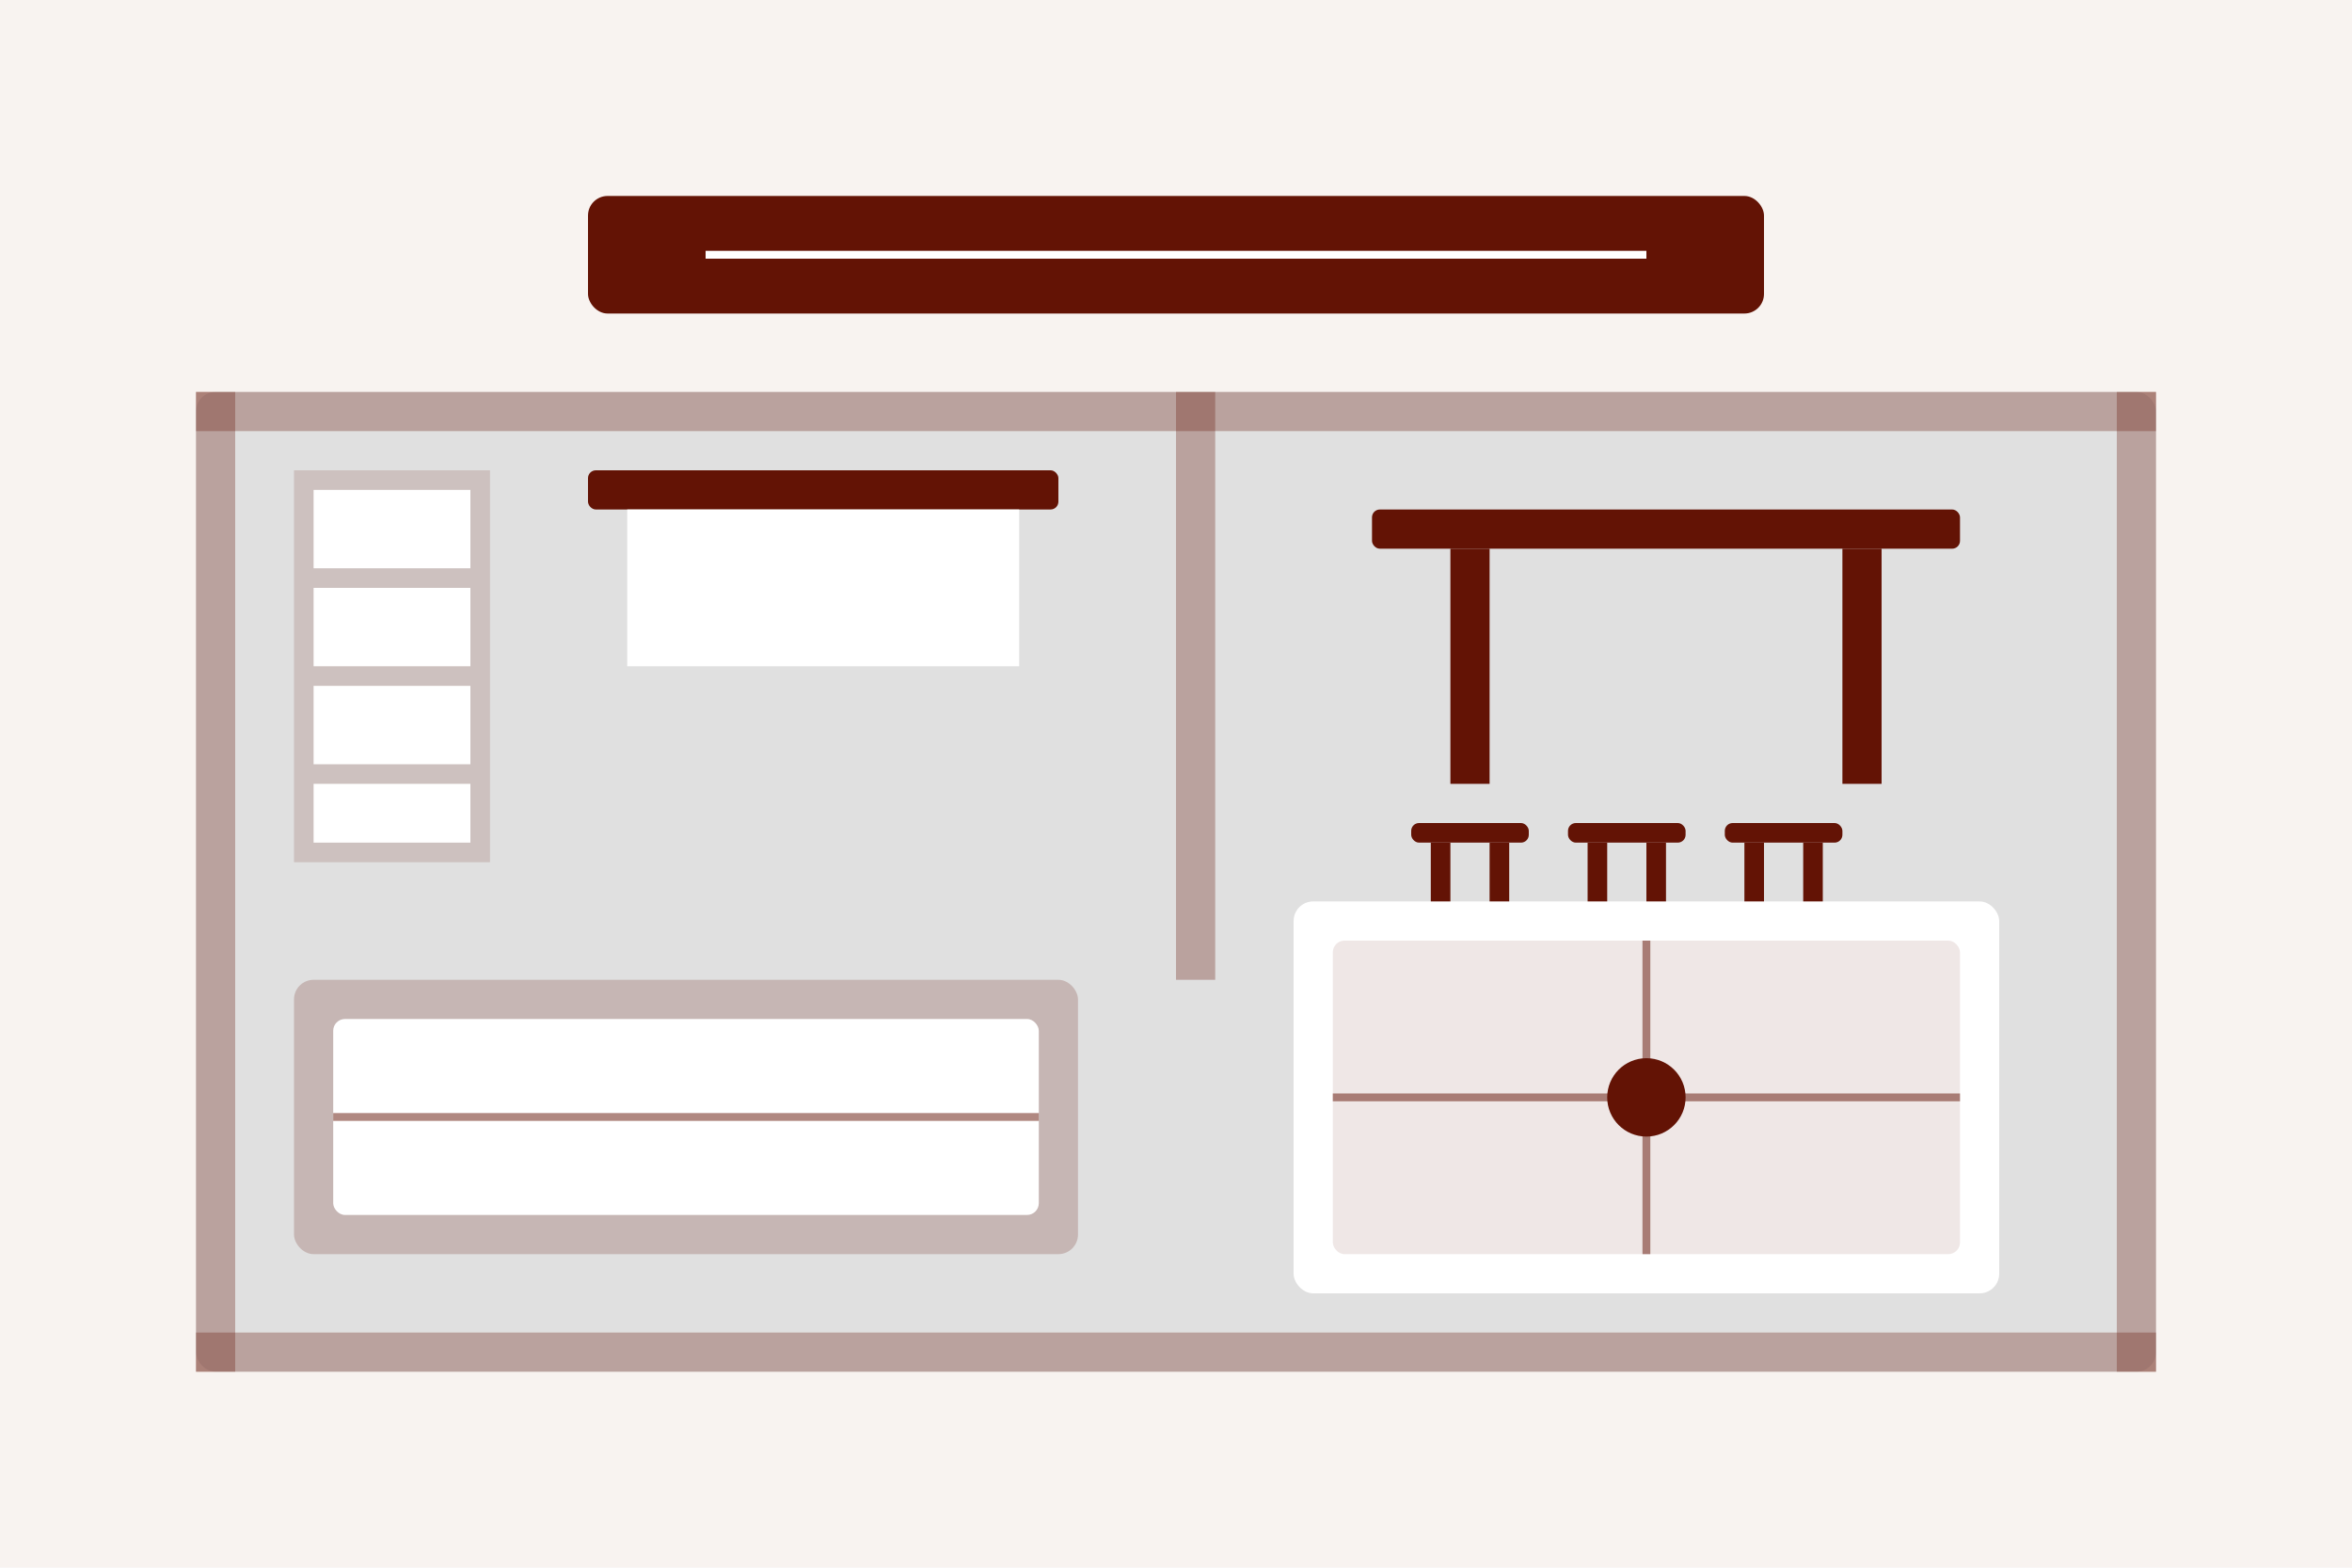 <svg width="600" height="400" viewBox="0 0 600 400" fill="none" xmlns="http://www.w3.org/2000/svg">
  <rect width="600" height="400" fill="#F8F3F0"/>
  
  <!-- Small apartment layout -->
  <rect x="50" y="100" width="500" height="250" rx="5" fill="#E0E0E0"/>
  
  <!-- Apartment walls -->
  <rect x="50" y="100" width="500" height="10" fill="#631305" fill-opacity="0.3"/>
  <rect x="50" y="100" width="10" height="250" fill="#631305" fill-opacity="0.3"/>
  <rect x="50" y="340" width="500" height="10" fill="#631305" fill-opacity="0.3"/>
  <rect x="540" y="100" width="10" height="250" fill="#631305" fill-opacity="0.3"/>
  
  <!-- Room divider -->
  <rect x="300" y="100" width="10" height="150" fill="#631305" fill-opacity="0.3"/>
  
  <!-- Multifunctional sofa bed -->
  <rect x="75" y="250" width="200" height="70" rx="5" fill="#631305" fill-opacity="0.2"/>
  <rect x="85" y="260" width="180" height="50" rx="3" fill="#FFFFFF"/>
  <path d="M85 285H265" stroke="#631305" stroke-opacity="0.5" stroke-width="2"/>
  
  <!-- Folding dining table -->
  <rect x="350" y="130" width="150" height="10" rx="2" fill="#631305"/>
  <rect x="370" y="140" width="10" height="60" fill="#631305"/>
  <rect x="470" y="140" width="10" height="60" fill="#631305"/>
  
  <!-- Folding chairs -->
  <rect x="360" y="210" width="30" height="5" rx="2" fill="#631305"/>
  <rect x="365" y="215" width="5" height="30" fill="#631305"/>
  <rect x="380" y="215" width="5" height="30" fill="#631305"/>
  
  <rect x="400" y="210" width="30" height="5" rx="2" fill="#631305"/>
  <rect x="405" y="215" width="5" height="30" fill="#631305"/>
  <rect x="420" y="215" width="5" height="30" fill="#631305"/>
  
  <rect x="440" y="210" width="30" height="5" rx="2" fill="#631305"/>
  <rect x="445" y="215" width="5" height="30" fill="#631305"/>
  <rect x="460" y="215" width="5" height="30" fill="#631305"/>
  
  <!-- Storage solutions -->
  <rect x="75" y="120" width="50" height="100" fill="#631305" fill-opacity="0.15"/>
  <rect x="80" y="125" width="40" height="20" fill="#FFFFFF"/>
  <rect x="80" y="150" width="40" height="20" fill="#FFFFFF"/>
  <rect x="80" y="175" width="40" height="20" fill="#FFFFFF"/>
  <rect x="80" y="200" width="40" height="15" fill="#FFFFFF"/>
  
  <!-- Wall-mounted desk -->
  <rect x="150" y="120" width="120" height="10" rx="2" fill="#631305"/>
  <rect x="160" y="130" width="100" height="40" fill="#FFFFFF"/>
  
  <!-- Wall bed mechanism illustration -->
  <rect x="330" y="230" width="180" height="100" rx="5" fill="#FFFFFF"/>
  <rect x="340" y="240" width="160" height="80" rx="3" fill="#631305" fill-opacity="0.1"/>
  <path d="M340 280H500" stroke="#631305" stroke-opacity="0.5" stroke-width="2"/>
  <path d="M420 240V320" stroke="#631305" stroke-opacity="0.5" stroke-width="2"/>
  <circle cx="420" cy="280" r="10" fill="#631305"/>
  
  <!-- Title -->
  <rect x="150" y="50" width="300" height="30" rx="5" fill="#631305"/>
  <path d="M180 65H420" stroke="#FFFFFF" stroke-width="2"/>
</svg>